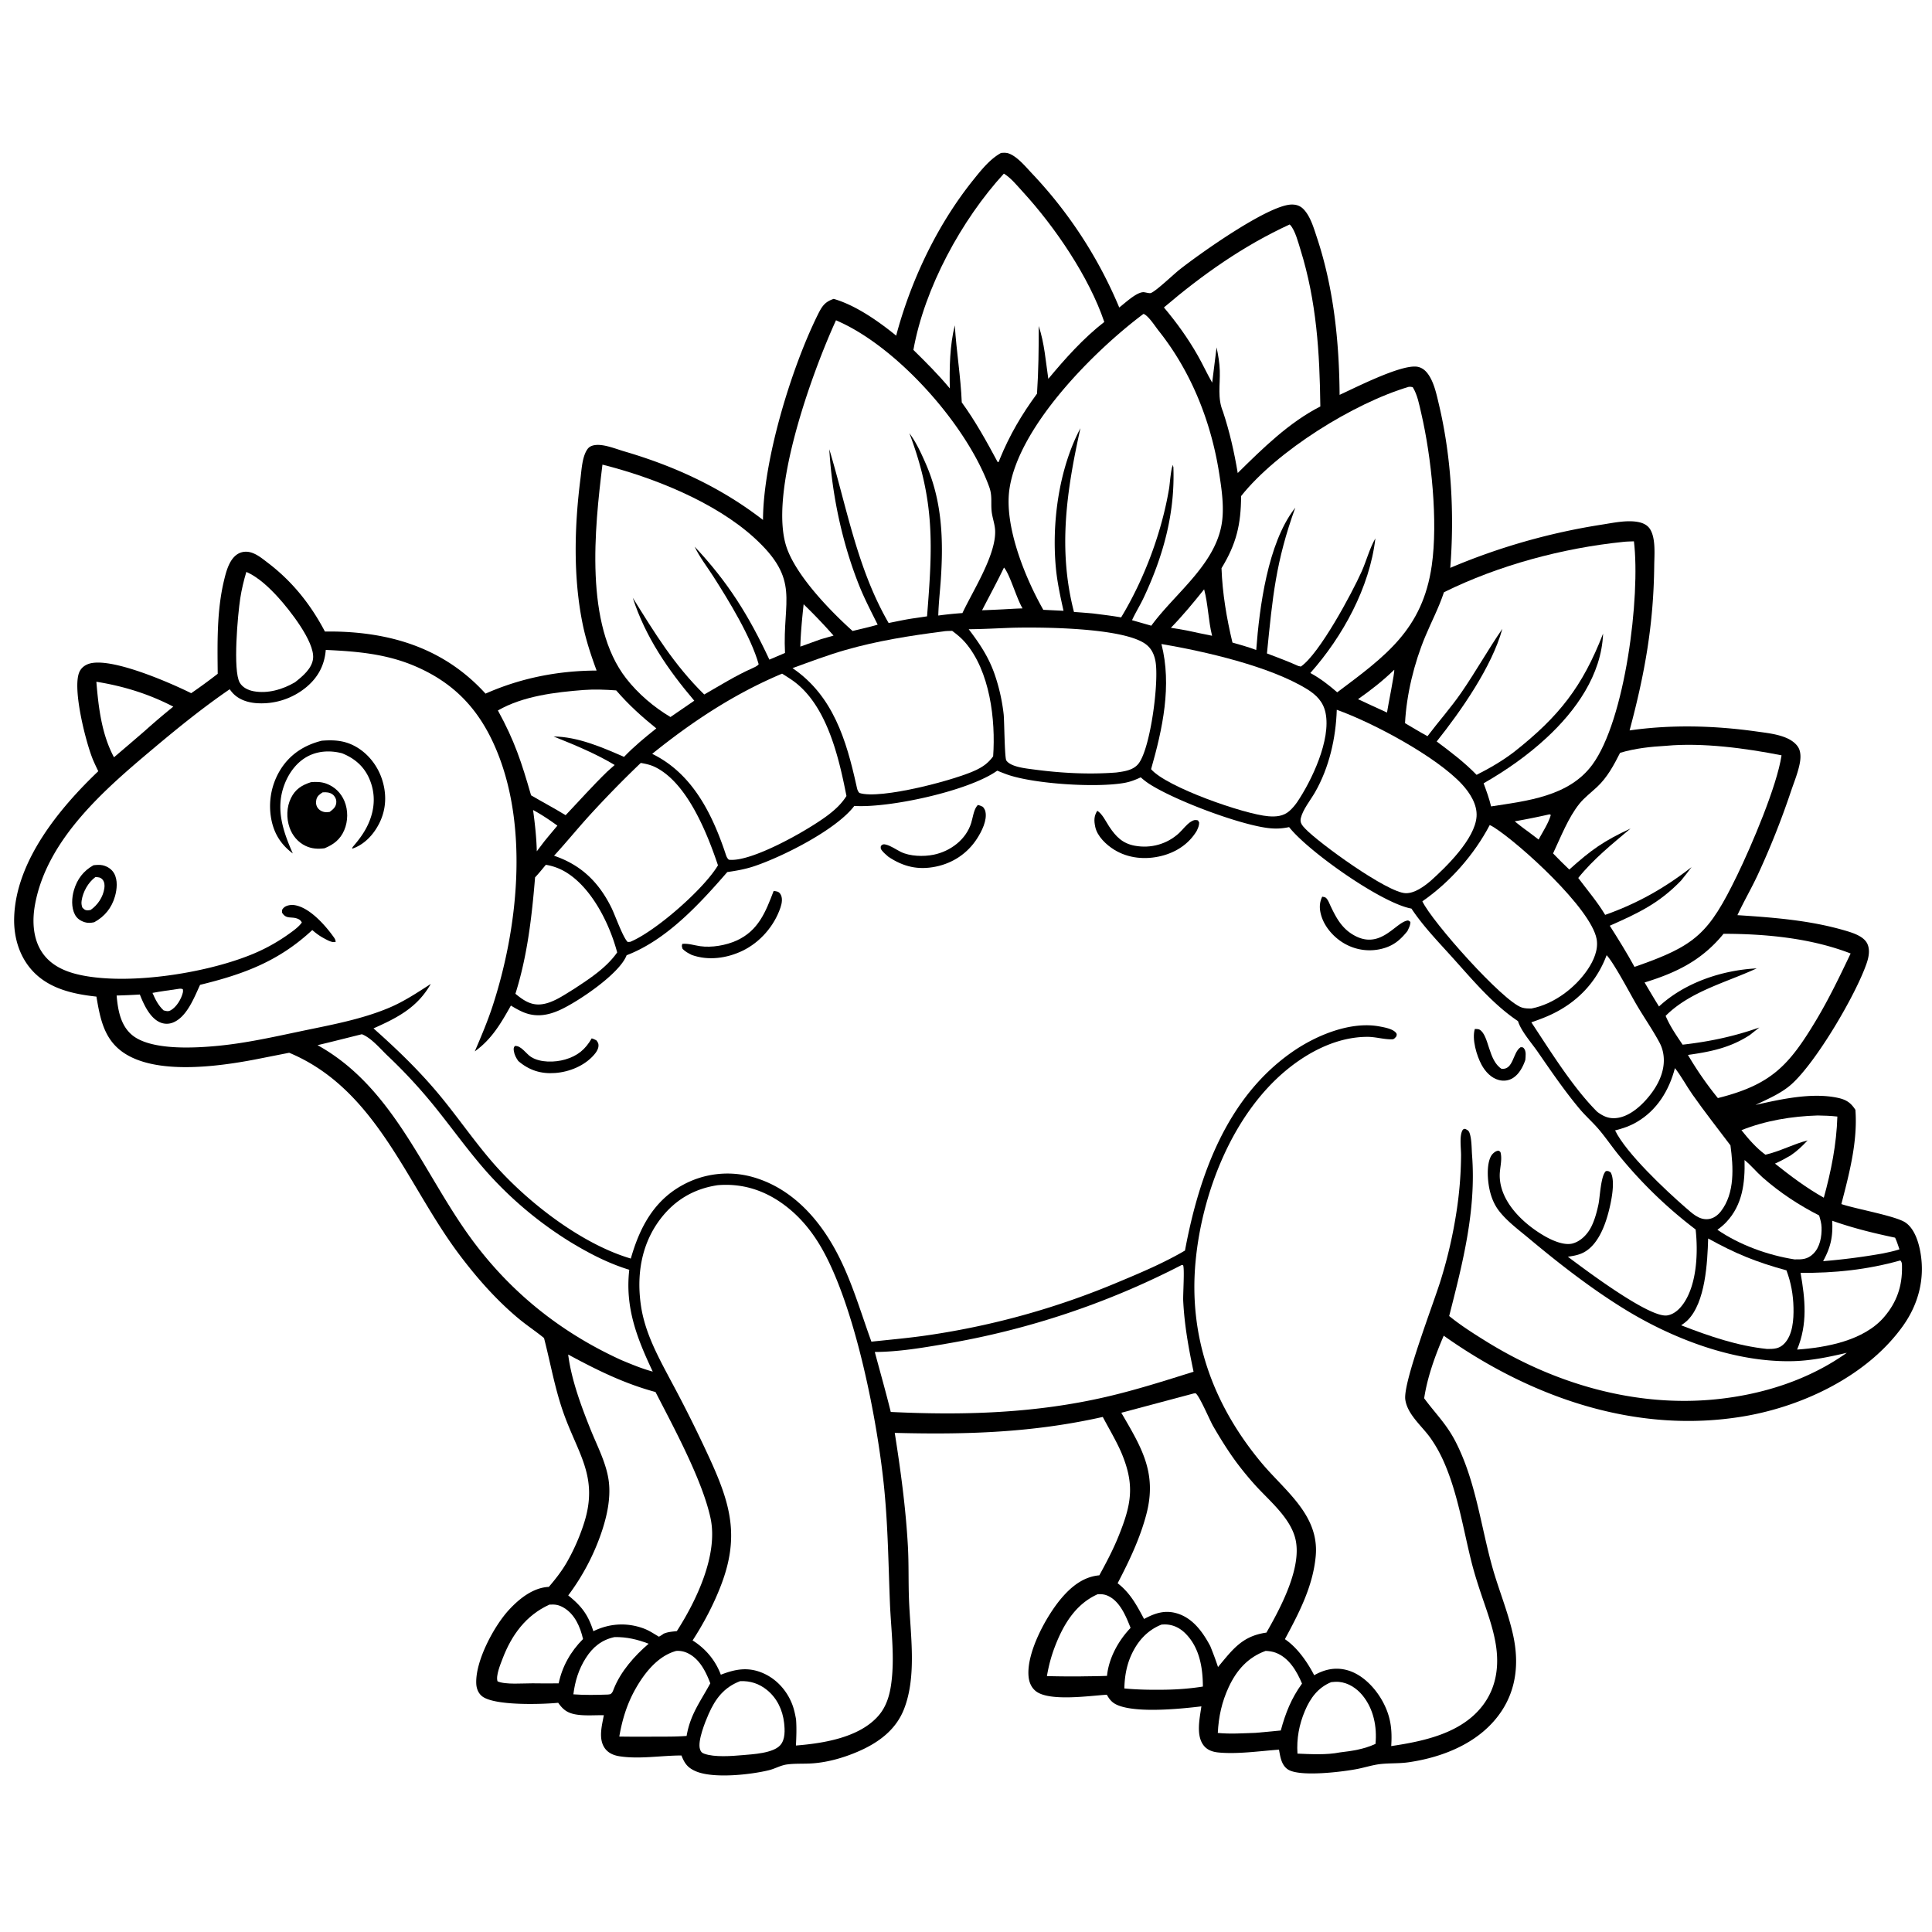 <svg version="1.1" xmlns="http://www.w3.org/2000/svg" style="display: block;" viewBox="0 0 2048 2048" width="1024" height="1024">
<path transform="translate(0,0)" fill="rgb(255,255,255)" d="M 0 0 L 2048 0 L 2048 2048 L 0 2048 L 0 0 z"/>
<path transform="translate(0,0)" fill="rgb(0,0,0)" d="M 1061.17 162.121 C 1063.91 161.898 1066.61 161.741 1069.25 162.663 C 1078.4 165.853 1087.56 177.116 1094.09 184.03 A 469.829 469.829 0 0 1 1186.44 325.952 C 1192.46 321.429 1204.32 309.98 1211.87 309.729 C 1213.98 309.659 1218.38 311.319 1220.15 310.552 C 1226.25 307.922 1243.81 290.991 1250.32 285.842 C 1271.27 269.275 1344.41 217.163 1369.2 216.827 C 1374.19 216.759 1378.36 218.177 1381.84 221.797 C 1389.14 229.383 1392.64 241.746 1395.9 251.535 C 1413.77 305.229 1419.63 362.207 1420.03 418.572 C 1438.11 410.27 1482.79 387.521 1500.77 388.589 C 1505.61 388.876 1509.57 391.326 1512.62 395.014 C 1519.97 403.92 1522.81 418.174 1525.41 429.158 C 1538.58 484.809 1541.8 545.048 1537.34 601.954 A 677.522 677.522 0 0 1 1698.14 556.106 C 1710.13 554.219 1724.39 551.101 1736.38 553.336 C 1741.52 554.295 1746.37 556.465 1749.21 561.042 C 1755.35 570.934 1753.66 588.405 1753.54 599.876 C 1752.88 662.142 1743.49 714.405 1727.43 774.279 C 1771.82 767.899 1817.52 769.156 1861.85 775.389 C 1872.65 776.909 1884.82 778.13 1894.78 782.741 C 1899.92 785.119 1905.7 789.419 1907.53 795.029 C 1908.95 799.39 1908.73 804.141 1907.93 808.593 C 1906.12 818.611 1901.91 828.791 1898.62 838.454 A 861.186 861.186 0 0 1 1863.14 927.682 C 1856.43 942.039 1848.41 955.733 1841.74 970.099 C 1880.79 972.63 1920.11 975.652 1957.8 987.009 C 1965.23 989.246 1975.76 992.831 1979.38 1000.29 C 1982.52 1006.76 1980.94 1014.68 1978.71 1021.16 C 1967.25 1054.5 1925.36 1125.74 1899.13 1149.28 C 1888.24 1159.04 1873.95 1164.97 1860.92 1171.28 C 1887.91 1165.15 1920.65 1157.89 1948.05 1163.73 C 1957 1165.64 1961.88 1168.85 1966.81 1176.47 C 1969.33 1210.04 1960.28 1244.18 1951.92 1276.37 C 1968.03 1281.76 2010.01 1288.99 2020.1 1296.1 C 2029.55 1302.77 2033.8 1316.64 2035.72 1327.55 C 2040.65 1355.54 2033.65 1382.42 2017.29 1405.41 C 1979.73 1458.19 1911.68 1490.58 1849.11 1501.26 C 1734.85 1520.76 1622.92 1481.42 1530.42 1415.89 C 1521.33 1436.95 1513.12 1459.53 1509.67 1482.24 C 1522.22 1499.24 1533.66 1509.69 1543.64 1529.56 C 1564.29 1570.65 1569.54 1616.29 1581.63 1660.08 C 1588.42 1684.69 1598.62 1708.62 1604.03 1733.57 C 1610.07 1761.35 1607.86 1789.13 1592.06 1813.31 C 1570.39 1846.48 1531.11 1862.57 1493.15 1868.08 C 1483.39 1869.49 1473.56 1868.9 1463.79 1869.91 C 1455.82 1870.75 1447.79 1873.32 1439.92 1874.95 C 1425.59 1877.92 1377.14 1884.24 1364.81 1875.4 C 1358.24 1870.69 1357.11 1862.07 1355.79 1854.69 C 1335.48 1856.18 1311.28 1859.71 1291.25 1857.66 C 1285.32 1857.05 1279.68 1855.1 1275.91 1850.24 C 1267.56 1839.48 1271.76 1821.32 1273.52 1808.81 C 1250.48 1811.6 1209.83 1815.43 1188.41 1808.84 C 1180.79 1806.49 1177.08 1803.42 1173.29 1796.47 C 1155.24 1797.56 1111.95 1804 1097.87 1792.57 C 1093.07 1788.68 1090.85 1783.04 1090.31 1777.01 C 1088.01 1751.71 1109.07 1713.2 1124.93 1694.44 C 1135.52 1681.91 1148.43 1671.39 1165.34 1669.9 C 1172.69 1656.45 1179.8 1643.04 1185.56 1628.8 C 1199.5 1594.39 1203.15 1574.17 1188.64 1539.74 C 1183.05 1526.89 1175.54 1514.44 1169 1502.02 C 1094.73 1518.73 1024.17 1520.89 948.471 1518.91 C 954.754 1558.9 960.141 1598.34 962.393 1638.82 C 963.444 1657.71 962.853 1676.6 963.566 1695.48 C 964.968 1732.6 972.107 1776.66 958.21 1811.91 C 949.38 1834.3 930.485 1847.78 908.975 1856.97 C 893.577 1863.55 876.253 1868.45 859.476 1869.35 C 851.095 1869.8 842.165 1869.26 833.888 1870.45 C 827.528 1871.35 821.5 1874.91 815.256 1876.45 C 795.698 1881.28 756.411 1885.57 737.786 1877.71 C 729.053 1874.02 725.708 1869.45 722.376 1860.88 C 701.025 1860.86 677.4 1865.07 656.34 1861.66 C 650.241 1860.67 644.482 1858.15 640.918 1852.89 C 634.158 1842.93 638.071 1829.13 640.093 1818.21 C 630.273 1818.02 619.694 1819.07 610.023 1817.32 C 601.287 1815.74 596.721 1812.15 591.711 1805.02 C 574.802 1806.71 523.685 1808.39 510.909 1797.99 C 506.894 1794.72 505.081 1789.78 504.856 1784.73 C 503.789 1760.76 523.567 1723.85 539.469 1706.57 C 550.405 1694.7 565.112 1682.9 581.806 1682.16 C 588.635 1674.16 595.026 1666.04 600.379 1656.96 A 217.082 217.082 0 0 0 619.133 1614.51 C 634.863 1565.11 612.334 1541.02 596.782 1496.18 C 587.913 1470.61 583.431 1444.45 576.68 1418.36 C 567.857 1411.15 558.29 1404.89 549.523 1397.57 C 525.852 1377.81 505.122 1354.2 486.652 1329.59 C 430.665 1254.99 399.145 1154.7 306.55 1115.97 L 270.088 1123.16 C 230.226 1130.76 164.578 1139.64 130.11 1115.29 C 109.991 1101.08 106.079 1079.06 102.197 1056.44 C 77.886 1053.82 52.657 1048.29 35.169 1029.88 C 20.659 1014.61 14.476 993.814 15.009 973.047 C 16.549 913.056 62.786 856.973 104.178 817.516 A 321.165 321.165 0 0 1 99.022 806.471 C 91.5 789.168 76.362 730.291 84.087 712.457 C 85.953 708.149 89.626 705.208 94.02 703.719 C 116.934 695.955 180.074 723.607 202.665 734.809 A 585.045 585.045 0 0 0 230.784 714.25 C 230.48 681.429 229.734 647.741 237.397 615.598 C 239.732 605.802 243.141 592.25 252.553 586.936 C 256.576 584.665 261.436 584.313 265.849 585.57 C 272.638 587.503 278.492 592.463 284.01 596.664 C 309.896 616.37 329.333 640.717 344.436 669.482 A 317.669 317.669 0 0 1 363.517 669.718 C 422.709 672.388 474.336 690.925 514.686 735.278 C 552.124 718.674 591.593 710.969 632.433 710.817 C 626.509 694.757 621.196 678.753 617.729 661.945 C 607.413 611.932 608.893 557.513 615.348 507.109 C 616.559 497.648 617.134 483.889 622.793 476.041 C 624.617 473.512 627.295 472.359 630.305 471.874 C 639.689 470.36 652.594 475.798 661.656 478.451 C 715.329 494.164 764.49 516.874 808.812 551.159 C 809.018 487.746 839.006 389.583 867.185 333.023 C 871.475 324.413 874.519 319.953 883.758 316.816 C 907.288 323.68 931.12 340.481 949.997 355.794 A 348.569 348.569 0 0 1 952.828 345.493 C 969.049 289.988 995.795 235.337 1032.14 190.201 C 1040.35 180.003 1049.53 168.501 1061.17 162.121 z"/>
<path transform="translate(0,0)" fill="rgb(255,255,255)" d="M 1642.62 863.196 L 1643.91 863.865 C 1641.53 872.582 1635.24 881.894 1631.03 889.978 L 1619.36 881.131 C 1614.63 877.811 1610.16 874.266 1605.68 870.636 A 724.281 724.281 0 0 0 1642.62 863.196 z"/>
<path transform="translate(0,0)" fill="rgb(255,255,255)" d="M 188.624 1048.34 C 190.667 1048 191.822 1047.84 193.794 1048.54 C 194.097 1049.84 194.13 1050.81 193.826 1052.12 C 192.265 1058.85 187.093 1067.64 180.842 1071 C 178.013 1072.52 176.28 1071.75 173.403 1071.03 C 167.641 1065.6 164.76 1059.63 161.635 1052.53 C 170.546 1050.8 179.644 1049.69 188.624 1048.34 z"/>
<path transform="translate(0,0)" fill="rgb(255,255,255)" d="M 565.076 858.632 C 574.057 863.485 582.62 869.216 590.86 875.222 A 1699.37 1699.37 0 0 0 577.316 891.476 L 569.023 902.416 C 568.677 887.772 567.045 873.135 565.076 858.632 z"/>
<path transform="translate(0,0)" fill="rgb(255,255,255)" d="M 1477.93 710.007 C 1478.75 711.816 1471.12 749.263 1470.28 755.333 L 1452.62 747.23 L 1439.56 741.159 C 1453.14 731.636 1466.02 721.565 1477.93 710.007 z"/>
<path transform="translate(0,0)" fill="rgb(255,255,255)" d="M 851.878 640.567 A 565.477 565.477 0 0 1 883.594 673.764 L 870.24 677.581 L 848.383 685.443 C 848.804 670.43 850.285 655.492 851.878 640.567 z"/>
<path transform="translate(0,0)" fill="rgb(255,255,255)" d="M 1064.26 601.635 C 1070.38 608.383 1077.61 634.458 1083.97 644.937 C 1077.06 645.085 1070.14 645.577 1063.25 645.934 A 1381.95 1381.95 0 0 1 1041.04 646.906 C 1048.79 631.787 1056.92 616.978 1064.26 601.635 z"/>
<path transform="translate(0,0)" fill="rgb(255,255,255)" d="M 1276.43 624.705 C 1280.66 640.654 1280.85 657.75 1284.85 673.931 C 1275.81 672.234 1266.81 670.18 1257.81 668.295 C 1252.31 667.194 1246.72 666.402 1241.18 665.496 C 1253.77 652.605 1265.16 638.743 1276.43 624.705 z"/>
<path transform="translate(0,0)" fill="rgb(255,255,255)" d="M 1942.21 1294.04 C 1964.22 1301.83 1986.04 1307.18 2008.87 1311.98 C 2010.75 1315.95 2012.06 1320.19 2013.49 1324.33 C 2007.75 1326.29 2001.78 1327.42 1995.86 1328.71 A 674.144 674.144 0 0 1 1932.56 1336.89 C 1940.62 1322.15 1943.08 1310.97 1942.21 1294.04 z"/>
<path transform="translate(0,0)" fill="rgb(255,255,255)" d="M 651.405 1735.38 C 664.321 1735.16 675.572 1737.83 687.581 1742.41 C 672.713 1755.11 657.98 1771.77 650.696 1790.15 C 650.14 1791.55 649.703 1792.96 648.826 1794.21 C 647.384 1796.25 646.601 1795.97 644.25 1796.3 C 632.115 1796.7 619.913 1796.98 607.8 1796.06 C 609.531 1782.18 613.393 1769.51 620.946 1757.63 C 628.368 1745.97 637.71 1738.32 651.405 1735.38 z"/>
<path transform="translate(0,0)" fill="rgb(255,255,255)" d="M 102.155 722.679 C 131.163 727.376 157.571 735.548 183.702 749.06 A 768.676 768.676 0 0 0 153.617 774.673 A 4138.01 4138.01 0 0 1 120.828 802.754 C 107.74 778.336 104.387 749.899 102.155 722.679 z"/>
<path transform="translate(0,0)" fill="rgb(255,255,255)" d="M 1231.29 1722.12 A 70.277 70.277 0 0 1 1233.77 1721.99 C 1242.76 1721.73 1250.46 1725.34 1256.75 1731.68 C 1271.56 1746.6 1275.02 1767.72 1275.1 1787.82 C 1261.79 1789.95 1248.71 1790.94 1235.26 1791.16 C 1220.79 1791.37 1206.27 1791.22 1191.86 1789.82 C 1192.11 1777.95 1194.02 1766.23 1198.81 1755.31 C 1205.41 1740.27 1215.82 1728.26 1231.29 1722.12 z"/>
<path transform="translate(0,0)" fill="rgb(255,255,255)" d="M 1926.75 1182.45 C 1933.79 1182.56 1940.69 1182.78 1947.68 1183.6 C 1946.83 1212.77 1941.07 1241.58 1933.31 1269.63 C 1914.99 1259.37 1897.97 1246.54 1881.56 1233.49 C 1887.26 1230.9 1892.63 1228.04 1898.04 1224.89 C 1904.87 1220.3 1910.52 1214.9 1916.11 1208.9 C 1901.02 1212.72 1887.14 1220.4 1871.41 1224.05 C 1861.72 1216.94 1853.46 1207.38 1846 1198.04 C 1871.46 1187.86 1899.49 1183.27 1926.75 1182.45 z"/>
<path transform="translate(0,0)" fill="rgb(255,255,255)" d="M 1411.15 1783.14 C 1413.92 1782.83 1416.64 1782.62 1419.42 1782.88 C 1429.24 1783.8 1438.1 1789.59 1444.25 1797.08 C 1456.09 1811.49 1459.81 1830.42 1458.08 1848.6 C 1445.93 1854.2 1433.55 1856.09 1420.37 1857.62 C 1406.24 1860.44 1389.63 1859.52 1375.37 1858.91 C 1374.35 1843.08 1377.09 1828.12 1383.3 1813.49 C 1389.04 1799.95 1397.16 1788.86 1411.15 1783.14 z"/>
<path transform="translate(0,0)" fill="rgb(255,255,255)" d="M 1163.47 1689.99 C 1167.16 1689.68 1170.78 1690.04 1174.19 1691.55 C 1187.16 1697.28 1193.58 1713.28 1198.46 1725.62 C 1185.5 1739.2 1175.34 1757.6 1173.47 1776.49 C 1164.2 1776.87 1154.89 1776.88 1145.61 1777.04 A 1040.21 1040.21 0 0 1 1109.78 1776.73 C 1111.61 1765.97 1114.28 1755.81 1118.19 1745.61 C 1127.13 1722.28 1139.91 1700.61 1163.47 1689.99 z"/>
<path transform="translate(0,0)" fill="rgb(255,255,255)" d="M 582.449 1700.95 C 588.438 1700.58 592.373 1701.15 597.593 1704.24 C 609.427 1711.25 615.089 1724.64 618.044 1737.43 C 604.948 1750.63 596.035 1766.23 592.208 1784.43 C 582.965 1784.64 573.698 1784.45 564.453 1784.39 C 555.023 1784.31 535.657 1786.05 527.435 1782.29 C 525.301 1776.61 530.571 1763.97 532.706 1758.36 C 542.267 1733.22 557.52 1712.23 582.449 1700.95 z"/>
<path transform="translate(0,0)" fill="rgb(255,255,255)" d="M 1341.62 1750.02 C 1345.28 1750.17 1349.07 1750.69 1352.5 1752.02 C 1366.5 1757.44 1374.66 1771.52 1380.19 1784.67 C 1368.92 1800.17 1362.65 1815.98 1357.69 1834.39 L 1330.88 1836.9 C 1317.63 1837.31 1304.12 1838.31 1290.92 1836.98 C 1291.77 1819.69 1295.18 1804.1 1302.51 1788.32 C 1310.76 1770.58 1322.87 1756.77 1341.62 1750.02 z"/>
<path transform="translate(0,0)" fill="rgb(255,255,255)" d="M 784.582 1782.08 C 795.351 1781.65 804.776 1784.72 813.167 1791.57 C 823.786 1800.24 829.645 1812.8 831.173 1826.27 C 832.027 1833.79 832.546 1843.78 827.203 1849.87 C 819.595 1858.55 798.054 1859.57 787.245 1860.51 C 775.706 1861.51 757.439 1862.97 746.543 1859.02 C 743.9 1858.06 742.959 1857.02 742.054 1854.31 C 739.18 1845.72 747.524 1825.21 751.148 1816.98 C 758.362 1800.61 767.482 1788.62 784.582 1782.08 z"/>
<path transform="translate(0,0)" fill="rgb(255,255,255)" d="M 716.8 1750.05 C 720.946 1749.77 724.86 1750.49 728.63 1752.25 C 741.511 1758.24 748.136 1771.79 752.953 1784.37 C 742.374 1803.95 731.755 1817.21 727.835 1840.17 C 716.566 1841.03 705.272 1840.89 693.979 1840.91 A 1586.26 1586.26 0 0 1 656.48 1840.82 C 659.607 1822.76 664.652 1806.17 673.726 1790.16 C 683.295 1773.28 697.311 1755.4 716.8 1750.05 z"/>
<path transform="translate(0,0)" fill="rgb(255,255,255)" d="M 1849.3 1229.7 C 1856.06 1235.09 1861.94 1242.41 1868.52 1248.2 C 1886.81 1264.29 1906.68 1277.34 1928.34 1288.43 C 1929.6 1292.58 1930.79 1296.66 1930.93 1301.03 C 1931.25 1310.73 1929.31 1322.11 1922.05 1329.15 C 1915.96 1335.05 1910.15 1335.16 1902.21 1335 C 1874.18 1330.63 1843.94 1319.71 1820.52 1303.59 C 1823.95 1301.16 1827.09 1298.52 1829.98 1295.46 C 1847.23 1277.16 1849.86 1253.73 1849.3 1229.7 z"/>
<path transform="translate(0,0)" fill="rgb(255,255,255)" d="M 2014.22 1336.18 L 2014.8 1336.49 C 2016.36 1338.44 2016.15 1340.32 2016.2 1342.7 C 2016.58 1363.2 2010.67 1380.52 1997.15 1396.21 C 1975.74 1421.07 1936.04 1428.47 1905.03 1430.61 C 1916.26 1403.48 1913.62 1377.45 1908.67 1349.26 C 1944.7 1349.62 1979.46 1345.91 2014.22 1336.18 z"/>
<path transform="translate(0,0)" fill="rgb(255,255,255)" d="M 261.123 606.275 C 273.867 611.71 285.972 623.416 295.17 633.577 C 306.5 646.093 333.57 679.916 331.892 697.85 C 330.88 708.674 320.595 717.008 312.65 723.271 C 299.643 730.857 283.903 735.549 268.755 732.72 C 263.068 731.658 257.17 728.846 254.15 723.664 C 246.627 710.753 252.085 651.027 254.68 634.25 C 256.156 624.711 258.362 615.518 261.123 606.275 z"/>
<path transform="translate(0,0)" fill="rgb(255,255,255)" d="M 1810.72 1312.85 C 1840.06 1329.08 1861.45 1337.75 1893.72 1346.64 C 1898.53 1359.41 1900.88 1372.52 1901.18 1386.17 C 1901.46 1398.62 1900.45 1415.34 1891.14 1424.58 C 1885.8 1429.89 1880.37 1429.95 1873.29 1429.97 C 1841.52 1426.7 1811.69 1416.31 1782.1 1404.88 C 1784.43 1403.23 1786.83 1401.57 1788.87 1399.56 C 1807.95 1380.67 1809.93 1338.11 1810.72 1312.85 z"/>
<path transform="translate(0,0)" fill="rgb(255,255,255)" d="M 578.634 916.724 A 59.243 59.243 0 0 1 599.011 924.026 C 627.097 940.505 646.25 979.337 654.226 1009.62 C 642.716 1026.09 624.641 1037.68 608.072 1048.58 C 597.629 1054.92 585.493 1063.64 573.05 1064.7 C 562.16 1065.62 554.344 1059.95 546.358 1053.45 C 559.042 1013.31 563.773 971.798 567.207 930.02 C 571.224 925.826 574.883 921.165 578.634 916.724 z"/>
<path transform="translate(0,0)" fill="rgb(255,255,255)" d="M 1775.49 1132.25 C 1782.26 1140.79 1787.72 1151.21 1794.05 1160.21 C 1806.92 1178.52 1820.87 1196.28 1834.36 1214.16 C 1837.4 1236.93 1839.27 1264.63 1824.19 1284.06 C 1820.88 1288.32 1816.33 1291.69 1810.85 1292.31 C 1800.94 1293.42 1793.53 1285.88 1786.64 1280 C 1765.53 1261.62 1723.8 1222.48 1712.05 1198.27 C 1720.31 1196.21 1727.72 1193.71 1735.09 1189.38 C 1756.62 1176.77 1769.33 1155.85 1775.49 1132.25 z"/>
<path transform="translate(0,0)" fill="rgb(255,255,255)" d="M 618.634 731.42 C 630.13 730.561 641.722 731.021 653.204 731.859 C 666.451 747.207 679.979 759.414 695.711 772.131 C 683.803 781.663 672.04 791.268 661.486 802.319 C 638.145 792.104 612.695 781.034 586.807 780.683 C 608.496 789.397 631.564 798.847 651.561 810.912 L 643.667 817.949 C 628.449 832.694 614.179 848.773 599.574 864.137 C 587.612 856.778 575.067 850.209 562.951 843.069 C 552.864 808.091 545.509 785.339 527.789 753.113 C 554.408 737.815 588.508 733.767 618.634 731.42 z"/>
<path transform="translate(0,0)" fill="rgb(255,255,255)" d="M 1703.09 1012.54 C 1711.02 1020.95 1728.35 1054.1 1735.05 1065.44 C 1742.89 1078.74 1752.01 1091.82 1759.25 1105.39 A 37.783 37.783 0 0 1 1763.03 1116.34 C 1765.77 1131.13 1760.16 1145.52 1751.66 1157.39 C 1743.2 1169.22 1729.36 1183.02 1714.34 1185.06 C 1705.81 1186.21 1699.83 1183.56 1693.13 1178.58 C 1667.34 1152.83 1643.62 1114.41 1623.29 1083.71 C 1630.07 1081.35 1636.79 1078.91 1643.31 1075.91 C 1671.51 1062.94 1692.2 1041.54 1703.09 1012.54 z"/>
<path transform="translate(0,0)" fill="rgb(255,255,255)" d="M 679.249 808.752 C 684.61 809.653 689.758 810.798 694.664 813.229 C 728.501 830.001 749.547 882.98 761.082 917.262 C 746.168 942.366 695.09 987.133 668.227 998.333 C 667.474 998.526 666.102 998.458 665.307 998.487 C 660.031 993.143 652.085 970.126 647.991 961.9 C 634.561 934.922 615.881 916.792 587.313 907.122 C 599.869 893.462 611.588 879.075 624.029 865.323 A 1151.1 1151.1 0 0 1 679.249 808.752 z"/>
<path transform="translate(0,0)" fill="rgb(255,255,255)" d="M 1579.18 874.563 C 1580.81 875.325 1582.29 876.143 1583.82 877.116 C 1611.1 894.509 1686.49 962.887 1692.49 995.424 C 1694.56 1006.67 1689.26 1018.39 1683.1 1027.55 C 1669.79 1047.35 1647.05 1064.42 1623.49 1069.04 C 1620.1 1069.11 1616.48 1069.06 1613.23 1068.02 C 1593.07 1061.53 1517.93 977.093 1507.76 955.426 C 1536.95 935.243 1562.68 906.035 1579.18 874.563 z"/>
<path transform="translate(0,0)" fill="rgb(255,255,255)" d="M 1827.05 989.848 C 1871.95 989.928 1919.52 994.399 1961.75 1010.74 C 1950.33 1034.72 1938.74 1058.84 1925.07 1081.64 C 1896.26 1129.7 1877.46 1149.84 1821.02 1164.01 A 367.225 367.225 0 0 1 1789.28 1118.27 C 1813.52 1114.88 1834.15 1110.66 1854.9 1097.16 L 1864.95 1089.19 C 1838.06 1098.7 1811.94 1104.18 1783.65 1107.4 C 1777.04 1097.6 1770.24 1087.8 1765.64 1076.86 C 1791.5 1050.96 1829.75 1041.53 1862.18 1026.53 C 1825.43 1028.38 1785.91 1041.6 1758.62 1066.89 C 1753.34 1058.53 1748.39 1049.95 1743.33 1041.46 C 1777.38 1030.99 1804.15 1017.88 1827.05 989.848 z"/>
<path transform="translate(0,0)" fill="rgb(255,255,255)" d="M 1417.03 752.401 C 1455.46 766.092 1522.74 802.071 1549.84 831.47 C 1558.18 840.515 1566.12 852.849 1565.21 865.607 C 1563.54 889.318 1533.14 918.943 1516.34 933.938 C 1509.36 939.792 1499.64 946.973 1490.18 946.824 C 1470.82 946.52 1397.63 893.328 1383.52 878.362 C 1380.38 875.031 1377.79 872.138 1378.89 867.331 C 1380.97 858.276 1389.18 848.185 1393.89 840.014 C 1408.98 813.833 1416.11 782.323 1417.03 752.401 z"/>
<path transform="translate(0,0)" fill="rgb(255,255,255)" d="M 829.053 714.1 A 290.334 290.334 0 0 1 838.86 720.407 C 876.115 745.603 889.052 801.971 897.277 843.776 C 892.293 851.688 886.081 857.574 878.739 863.266 C 858.483 878.972 796.501 914.394 772.603 911.325 C 770.101 909.22 769.632 906.295 768.509 903.26 A 144.829 144.829 0 0 0 767.508 900.245 C 753.114 858.923 732.1 819.013 691.344 799.107 C 734.066 764.675 778.395 735.417 829.053 714.1 z"/>
<path transform="translate(0,0)" fill="rgb(255,255,255)" d="M 1072.69 665.458 C 1104.36 664.652 1187.36 665.297 1212.99 681.791 C 1220.02 686.312 1223.31 692.808 1224.83 700.884 C 1228.74 721.669 1219.94 791.397 1207.32 808.888 C 1201.81 816.527 1191.88 817.713 1183.25 818.885 C 1154.12 821.145 1124.03 819.49 1095.09 815.58 C 1087.53 814.558 1071.32 813.003 1066.74 806.12 C 1064.86 803.28 1064.66 763.601 1063.92 757.167 A 197.667 197.667 0 0 0 1054.28 714.541 C 1047.91 696.336 1038.43 682.197 1026.86 667.009 C 1042.12 666.893 1057.44 666.014 1072.69 665.458 z"/>
<path transform="translate(0,0)" fill="rgb(255,255,255)" d="M 1231.17 682.679 C 1277.24 690.517 1346.14 706.22 1385.6 730.571 C 1395.41 736.625 1402.67 743.92 1405.11 755.553 C 1411.12 784.152 1390.44 827.529 1374.91 850.479 C 1372.51 853.842 1369.89 856.998 1366.77 859.726 C 1360.39 865.3 1352.65 865.927 1344.53 865.27 C 1319.13 863.214 1236.49 834.42 1220.2 815.361 C 1232.39 772.679 1242.43 726.523 1231.17 682.679 z"/>
<path transform="translate(0,0)" fill="rgb(255,255,255)" d="M 1367.07 237.956 C 1367.33 238.192 1367.61 238.404 1367.84 238.664 C 1372.96 244.338 1376.23 257.193 1378.51 264.487 C 1395.61 319.377 1398.94 373.798 1399.61 430.892 C 1366.46 447.714 1338.25 475.581 1312.04 501.396 C 1308.31 479.04 1303.48 457.765 1296.37 436.24 C 1290.4 422.018 1293.49 408.015 1293.03 392.988 C 1292.77 384.516 1291.37 376.544 1289.62 368.266 L 1284.96 405.623 C 1279.54 396.187 1275.03 386.265 1269.65 376.805 C 1259.31 358.611 1247.27 341.894 1233.8 325.908 C 1274.69 291.116 1318.1 260.457 1367.07 237.956 z"/>
<path transform="translate(0,0)" fill="rgb(255,255,255)" d="M 999.575 669.365 C 1002.61 668.733 1006.25 668.907 1009.37 668.745 C 1014.32 672.463 1018.86 676.088 1022.94 680.784 C 1049.42 711.239 1055.53 763.114 1052.78 801.752 C 1047.9 808.359 1042.95 812.154 1035.67 815.795 C 1014.25 826.51 932.792 847.95 911.022 840.571 C 908.677 838.245 908.607 835.795 907.813 832.631 C 897.127 784.351 882.967 737.392 840.094 708.247 C 858.664 701.519 877.215 694.459 896.21 689.013 C 930.098 679.298 964.674 673.83 999.575 669.365 z"/>
<path transform="translate(0,0)" fill="rgb(255,255,255)" d="M 383.588 1096.33 C 393.489 1100.08 403.019 1111.63 410.665 1118.93 A 548.423 548.423 0 0 1 461.233 1173.64 C 479.886 1196.78 497.087 1221.05 516.879 1243.26 A 399.909 399.909 0 0 0 603.997 1316.2 C 623.963 1328.38 644.606 1339.15 667.046 1346.01 C 662.493 1386.26 675.185 1418.45 691.935 1453.94 C 680.647 1450.93 669.516 1446.27 658.742 1441.79 C 592.197 1411.5 537.382 1366.83 495.141 1306.96 C 446.305 1237.74 414.716 1151.17 336.604 1107.93 C 352.299 1104.22 367.933 1100.2 383.588 1096.33 z"/>
<path transform="translate(0,0)" fill="rgb(255,255,255)" d="M 602.299 1435.87 C 632.53 1452.2 661.492 1466.58 694.861 1475.59 C 714.316 1513.48 744.258 1568.52 753.124 1608.95 C 761.687 1648 738.035 1697.05 717.478 1729.04 C 712.442 1729.66 708.224 1729.79 703.464 1731.8 C 701.835 1733.06 700.273 1734.02 698.443 1734.97 A 529.577 529.577 0 0 0 693.459 1731.95 C 689.603 1729.59 685.977 1727.55 681.698 1726.02 C 663.935 1719.69 645.784 1720.94 628.978 1729.16 C 623.432 1711.7 616.573 1702.61 602.341 1691.19 A 240.446 240.446 0 0 0 638.352 1622.15 C 643.526 1606.24 647.235 1588.82 645.534 1572.02 C 643.56 1552.53 633.351 1533.51 626.092 1515.46 C 616.276 1491.05 605.919 1463.2 602.441 1437.03 C 602.39 1436.64 602.346 1436.25 602.299 1435.87 z"/>
<path transform="translate(0,0)" fill="rgb(255,255,255)" d="M 1252.71 1340.9 L 1254.1 1341.07 C 1255.87 1344.62 1253.91 1372.17 1254.26 1379.09 C 1255.53 1404.71 1259.94 1429.01 1265.23 1454.08 C 1234.74 1463.67 1203.97 1473.47 1172.82 1480.69 C 1097.18 1498.23 1021.47 1500.47 944.247 1496.73 C 939.004 1475.42 932.976 1454.35 927.318 1433.15 C 951.957 1433.06 977.549 1428.82 1001.78 1424.61 A 858.26 858.26 0 0 0 1252.71 1340.9 z"/>
<path transform="translate(0,0)" fill="rgb(255,255,255)" d="M 1064.15 184.038 C 1071.65 188.57 1078.23 196.82 1084.18 203.299 C 1118.12 240.262 1154.52 293.635 1170.58 341.279 C 1148.42 358.511 1129.16 380.075 1111.26 401.595 C 1108.39 382.421 1107.22 364.234 1101.1 345.6 C 1101.13 369.589 1100.88 393.365 1099.27 417.313 C 1083.03 439.36 1070.11 461.39 1059.75 486.78 L 1058.79 489.449 L 1057.61 489.888 C 1045.97 468.252 1034.01 446.436 1019.51 426.553 C 1018.42 399.379 1013.79 372.1 1012.12 344.85 C 1006.79 366.414 1006.37 389.628 1006.84 411.745 C 994.817 397.211 981.676 384.152 968.241 370.938 C 979.995 305.275 1019.25 233.027 1064.15 184.038 z"/>
<path transform="translate(0,0)" fill="rgb(255,255,255)" d="M 1265.44 1477.11 L 1267.41 1476.93 C 1271.57 1479.74 1282.29 1505.37 1286 1511.78 C 1293.47 1524.68 1301.54 1537.69 1310.37 1549.71 A 339.768 339.768 0 0 0 1331.42 1575.27 C 1346.21 1591.4 1367.6 1608.98 1373.09 1630.93 C 1380.67 1661.3 1357.24 1704.78 1342.46 1730.63 C 1316.75 1734.22 1306.62 1748.53 1291.14 1767.13 C 1288.7 1759.6 1285.9 1752.29 1282.95 1744.95 C 1274.98 1729.99 1264.3 1714.96 1247.09 1710.09 C 1234.36 1706.49 1223.86 1710.19 1212.75 1716.18 C 1205.01 1701.68 1198 1688.43 1184.73 1678.32 C 1196.99 1654.78 1208.51 1630.76 1215.25 1604.97 C 1226.69 1561.16 1210.01 1534.33 1188.63 1497.59 L 1265.44 1477.11 z"/>
<path transform="translate(0,0)" fill="rgb(255,255,255)" d="M 1766.17 790.582 C 1804.52 786.981 1850.71 793.188 1888.51 800.678 C 1883.66 833.376 1856.49 896.893 1841.44 927.861 C 1811.29 989.899 1797.56 1002.5 1732.65 1024.93 C 1724.44 1009.97 1715.58 995.692 1706.43 981.307 C 1736.61 967.906 1758.49 957.782 1781.97 933.465 C 1785.87 928.836 1789.47 923.967 1793.14 919.149 C 1764.69 941.369 1735.58 957.748 1701.53 969.797 C 1693.45 956.183 1682.49 943.368 1673 930.679 C 1689.07 910.631 1708.92 894.757 1728.44 878.273 C 1699.74 891.633 1687.04 900.687 1663.5 921.752 C 1657.61 916.206 1651.96 910.451 1646.31 904.651 C 1654.34 887.647 1662.49 866.481 1674.38 851.837 C 1679.67 845.33 1686.78 840.003 1692.9 834.274 C 1703.86 824.002 1710.64 811.259 1717.37 798.008 C 1733.47 793.228 1749.47 791.552 1766.17 790.582 z"/>
<path transform="translate(0,0)" fill="rgb(255,255,255)" d="M 638.62 492.532 C 692.703 506.108 757.956 532.208 799.51 570.055 C 848.913 615.051 829.307 635.972 832.139 692.167 L 815.578 699.233 C 793.731 652.528 771.909 617.34 736.346 579.444 C 741.48 590.462 749.506 600.674 756.058 610.921 C 772.546 636.707 796.054 675.061 804.227 704.125 C 802.515 706.344 799.752 707.248 797.27 708.482 C 779.826 716.193 763.089 726.751 746.504 736.182 C 714.543 704.776 694.109 671.23 670.768 633.664 C 684.146 675.161 707.99 709.832 735.955 742.768 L 710.716 760.083 C 693.036 749.531 676.501 735.474 663.82 719.225 C 619.38 662.278 630.326 560.207 638.62 492.532 z"/>
<path transform="translate(0,0)" fill="rgb(255,255,255)" d="M 1720.9 574.403 C 1724.54 573.97 1728.37 574.01 1732.03 573.829 C 1739.11 632.156 1722.75 763.498 1687.86 810.731 C 1663.11 844.249 1618.82 848.955 1580.61 854.831 C 1578.62 846.417 1575.68 838.436 1572.7 830.338 C 1596.77 816.52 1618.85 801.09 1639.25 782.262 C 1670.25 753.643 1697.64 715.528 1699.34 671.635 C 1677.52 727.829 1652.69 759.408 1605.52 796.662 C 1593.1 806.283 1579.25 814.31 1565.25 821.366 C 1552.27 808.014 1537.81 797.094 1522.95 785.995 C 1548.67 753.682 1581.55 706.703 1592.55 666.578 C 1577.36 688.675 1564.23 712.197 1548.97 734.282 C 1537.88 750.336 1524.93 764.831 1513.2 780.391 C 1505.14 776.062 1497.3 771.183 1489.39 766.573 C 1490.93 736.168 1499.07 702.917 1510.79 674.817 C 1517.38 659.009 1525.27 644.158 1530.65 627.797 C 1588.61 599.163 1656.68 580.918 1720.9 574.403 z"/>
<path transform="translate(0,0)" fill="rgb(255,255,255)" d="M 1493.41 410.034 C 1495.03 409.882 1496.04 409.997 1497.59 410.467 C 1502.56 418.517 1504.42 428.844 1506.55 437.984 C 1517.33 484.376 1524.48 552.525 1517.72 599.55 C 1507.97 667.362 1468.7 695.48 1417.5 733.881 C 1408.38 725.994 1399.64 719.178 1389.01 713.413 C 1423.38 674.688 1451.93 622.746 1457.96 570.719 C 1451.86 581.176 1448.44 594.584 1443.44 605.774 C 1432.99 629.136 1398.59 693.206 1378.95 706.575 L 1376.27 705.971 C 1365.4 701.027 1354.17 696.93 1343.02 692.67 C 1349.06 632.365 1352.31 595.691 1373.05 538.143 L 1371.96 539.583 C 1343.92 576.389 1335.07 643.291 1331.65 689.016 C 1323.44 685.882 1314.88 683.606 1306.45 681.138 C 1300.27 655.377 1295.79 628.841 1294.85 602.33 C 1310.61 576.486 1315.48 555.985 1315.62 525.859 C 1353.59 478.006 1435.08 427.302 1493.41 410.034 z"/>
<path transform="translate(0,0)" fill="rgb(255,255,255)" d="M 886.197 339.504 A 245 245 0 0 1 890.742 341.569 C 953.327 370.354 1025.05 451.213 1048.64 516.233 C 1051.96 525.373 1050.29 532.387 1051.13 541.533 C 1051.79 548.692 1054.7 555.688 1054.91 562.888 C 1055.63 588.76 1031.24 626.336 1020.22 649.877 A 385.731 385.731 0 0 0 994.623 652.506 C 994.909 639.723 996.464 626.916 997.319 614.155 C 1000.16 571.746 998.678 531.042 981.341 491.508 C 976.425 480.297 971.305 469.057 963.984 459.187 C 991.224 531.441 988.645 578.613 982.708 653.351 L 969.501 655.297 C 960.296 656.544 951.111 658.645 941.986 660.403 C 908.759 602.936 897.887 538.862 879.091 476.208 C 881.857 524.51 892.932 576.331 910.997 621.259 C 916.623 635.252 923.673 648.685 930.374 662.187 C 921.619 664.741 912.634 666.694 903.775 668.866 C 879.982 647.548 845.56 611.794 834.489 582.08 C 813.177 524.875 861.428 393.663 886.197 339.504 z"/>
<path transform="translate(0,0)" fill="rgb(255,255,255)" d="M 1212.14 332.747 C 1212.56 332.928 1213.01 333.046 1213.4 333.288 C 1218.63 336.551 1224.53 345.964 1228.55 351.035 C 1262.96 394.391 1283.94 447.528 1292.42 501.986 C 1294.83 517.425 1297.21 533.605 1295.84 549.229 C 1291.73 596.279 1246.46 627.631 1220.42 663.268 L 1199.99 657.425 C 1203.78 649.202 1208.61 641.553 1212.45 633.371 C 1233.19 589.205 1245.76 543.756 1243.81 494.583 L 1243.39 494.599 L 1243.59 492.982 C 1241.47 493.929 1240 513.469 1239.4 517.129 C 1231.68 563.929 1213.01 613.879 1188.43 654.472 C 1178.67 652.735 1168.77 651.62 1158.93 650.323 A 941.311 941.311 0 0 0 1138.45 648.701 C 1121.23 582.067 1130.75 519.776 1145.29 453.91 C 1122.56 496.901 1114.74 553.813 1119.27 601.973 C 1120.72 617.397 1124.02 632.365 1127.37 647.455 L 1105.95 646.431 C 1086.45 612.112 1064.28 557.402 1070.08 518.235 C 1079.92 451.901 1159.7 371.952 1212.14 332.747 z"/>
<path transform="translate(0,0)" fill="rgb(255,255,255)" d="M 760.83 1256.34 C 789.411 1253.99 814.583 1263.22 836.633 1281.41 C 851.762 1293.89 863.584 1309.47 872.948 1326.63 C 907.334 1389.65 930.309 1506.35 937.361 1578.56 C 941.294 1618.83 941.763 1658.68 943.353 1698.99 C 944.492 1727.86 948.69 1756.57 944.648 1785.45 C 942.975 1797.39 939.484 1809.05 931.49 1818.39 C 911.324 1841.96 872.754 1848.01 843.73 1850.33 C 844.178 1841 844.539 1831.92 843.853 1822.59 C 842.837 1817.03 841.733 1811.64 839.665 1806.36 C 833.945 1791.77 822.85 1779.5 808.294 1773.37 C 792.649 1766.79 779.244 1769.39 764.102 1775.27 C 758.396 1759.95 747.917 1747.58 734.182 1738.93 C 746.024 1720.7 756.451 1700.88 764.252 1680.58 C 784.297 1628.44 774.27 1593.84 751.729 1544.91 A 1434.75 1434.75 0 0 0 711.024 1463.39 C 697.705 1438.29 683.823 1413.1 679.521 1384.61 C 674.623 1352.18 679.578 1319.46 699.569 1292.8 C 715.01 1272.21 735.447 1260.11 760.83 1256.34 z"/>
<path transform="translate(0,0)" fill="rgb(255,255,255)" d="M 345.319 688.953 C 377.734 690.423 408.802 693.012 439.09 705.793 C 483.041 724.339 509.829 754.157 527.488 798.128 C 560.137 879.423 548.939 984.425 522.257 1066.22 C 516.884 1082.69 510.115 1098.59 503.297 1114.51 C 521.177 1101.73 531.04 1084.74 541.569 1065.96 C 545.998 1068.62 550.693 1071.38 555.509 1073.29 C 568.663 1078.49 581.085 1076.28 593.579 1070.6 C 612.503 1061.99 656.798 1032.36 664.239 1012.6 C 706.613 996.465 741.749 958.04 770.968 924.411 C 780.745 923.044 790.216 921.341 799.596 918.188 C 829.73 908.058 886.39 879.639 905.586 854.316 C 942.499 856.716 1026.99 838.495 1057.12 816.933 A 263.297 263.297 0 0 0 1066.98 820.796 C 1095.1 830.991 1161.93 835.26 1191.91 829.9 C 1198.18 828.778 1203.49 826.695 1209.23 824.002 C 1212.02 826.493 1214.87 828.756 1218 830.796 C 1244.71 848.18 1312.65 873.74 1343.76 877.702 C 1351.75 878.719 1358.64 878.441 1366.5 876.77 C 1387.04 902.796 1464.93 957.672 1496.18 963.133 C 1508.3 981.379 1523.86 997.541 1538.51 1013.75 C 1560.31 1037.85 1581.97 1064.24 1609.14 1082.44 C 1612.36 1092.99 1623.48 1105.5 1629.83 1114.67 C 1644.05 1135.22 1658.36 1156.23 1674.4 1175.4 C 1680.94 1183.22 1688.68 1189.91 1695.23 1197.7 C 1703.05 1207 1709.83 1217.19 1717.65 1226.53 A 474.142 474.142 0 0 0 1797.43 1303.3 C 1800.12 1327.19 1798.9 1360.7 1784.92 1381.29 C 1780.79 1387.37 1774.77 1393.29 1767.18 1394.41 C 1748.26 1397.21 1680.02 1345.64 1662 1332.2 C 1667.95 1331.3 1673.64 1330.4 1679.03 1327.49 C 1693.35 1319.76 1700.84 1300.85 1704.84 1285.92 C 1707.6 1275.63 1712.87 1252.34 1707.32 1242.72 C 1705.06 1241.4 1704.9 1241.15 1702.33 1241.42 C 1696.89 1246.06 1696.03 1269.21 1694.45 1276.6 C 1692.75 1284.59 1690.57 1292.84 1686.93 1300.2 C 1683.01 1308.1 1676.04 1315.58 1667.3 1318.06 C 1658.22 1320.64 1645.52 1314.97 1637.61 1310.44 C 1615.09 1297.53 1589.75 1274 1589.77 1245.95 C 1589.77 1237.87 1592.7 1229.23 1590.56 1221.32 C 1589.54 1220.42 1589.27 1219.62 1587.79 1219.85 C 1585.04 1220.27 1582.01 1222.98 1580.66 1225.35 C 1575.48 1234.43 1576.88 1251.79 1579.13 1261.62 C 1580.95 1269.6 1584.01 1277.15 1589.07 1283.66 C 1597.78 1294.85 1609.87 1303.7 1620.69 1312.74 C 1652.17 1339.04 1684.81 1364.5 1719.66 1386.24 C 1772.15 1418.99 1838.71 1444.56 1901.21 1442.87 C 1920.43 1442.35 1939.06 1438.38 1957.69 1434.03 C 1917.07 1462.91 1868.25 1478.31 1819.01 1483.3 C 1733.41 1491.97 1647.64 1466.8 1575.1 1421.73 C 1561.8 1413.46 1548.34 1404.94 1536.19 1395.04 C 1550.52 1338.86 1564.92 1283.19 1560.45 1224.61 C 1559.91 1217.55 1560.15 1207.63 1557.78 1200.99 C 1556.82 1198.3 1555.41 1197.78 1552.97 1196.59 C 1551.6 1197.01 1551.04 1196.84 1550.27 1198.21 C 1546.81 1204.41 1548.89 1217.83 1548.78 1224.97 A 408.368 408.368 0 0 1 1543.93 1284.59 A 494.581 494.581 0 0 1 1527.69 1355.49 C 1520.63 1379.23 1487.06 1465.26 1489.68 1483.67 C 1491.95 1499.58 1507.49 1511.77 1516.36 1524.36 C 1522.41 1532.94 1527.13 1541.66 1531.27 1551.29 C 1545.25 1583.81 1550.96 1619.82 1559.41 1654.07 C 1563.5 1670.63 1568.97 1686.63 1574.51 1702.75 C 1579.01 1715.92 1583.31 1729.21 1585.57 1742.97 C 1589.27 1765.53 1586.4 1787.9 1572.61 1806.71 C 1550.31 1837.15 1509.82 1845.7 1474.75 1850.92 C 1475.87 1833.61 1474.34 1819.96 1466.12 1804.46 C 1458.37 1789.88 1444.85 1775.29 1428.61 1770.6 C 1415.93 1766.94 1404.3 1769.46 1393.09 1775.82 C 1385.97 1761.97 1375.17 1746.39 1362.05 1737.6 C 1377 1709.8 1391.71 1681.79 1394.7 1649.74 C 1398.79 1605.78 1361.95 1580.43 1336.82 1550.16 C 1285.95 1488.88 1259.84 1417.6 1267.35 1337.31 C 1274.17 1264.4 1306.42 1181.34 1364.03 1134.02 C 1387.95 1114.37 1418.08 1099.07 1449.69 1099.1 C 1458.38 1099.1 1467.47 1102.01 1475.91 1101.71 C 1477.96 1101.64 1479.01 1099.87 1480.27 1098.52 C 1480.43 1097.37 1480.88 1096.43 1480.2 1095.38 C 1477.18 1090.73 1467.86 1089.12 1462.72 1088.14 C 1432.07 1082.24 1395.8 1097.27 1371 1114.29 C 1300.76 1162.51 1271.05 1245.6 1256.13 1325.63 C 1234.22 1338.51 1210.07 1348.78 1186.64 1358.55 A 826.917 826.917 0 0 1 984.357 1415.29 C 964.26 1418.29 943.927 1420.05 923.726 1422.22 C 911.864 1389.53 902.27 1355.58 885.521 1324.91 C 866.25 1289.62 837.67 1258.97 797.941 1247.72 A 98.801 98.801 0 0 0 722.264 1256.95 C 692.394 1273.77 677.729 1302.34 668.695 1334.13 C 615.527 1318.46 557.208 1272.91 521.284 1231.13 C 500.362 1206.8 482.423 1180.11 461.592 1155.73 C 441.166 1131.82 419.378 1110.98 395.93 1090.13 C 421.448 1078.79 442.389 1068.03 456.66 1043 C 442.395 1052.22 428.243 1061.64 412.528 1068.26 C 382.742 1080.81 350.006 1086.58 318.527 1093.21 C 289.776 1099.26 261.062 1105.67 231.775 1108.55 C 207.297 1110.95 159.378 1113.94 139.519 1096.76 C 127.604 1086.45 124.922 1070.12 123.621 1055.3 A 757.714 757.714 0 0 0 148.242 1054.24 C 152.243 1064.37 158.31 1077.83 168.349 1083.11 A 17.75 17.75 0 0 0 182.984 1084.09 C 197.956 1078.45 205.85 1057.44 212.092 1043.97 C 258.37 1032.69 295.471 1019.01 331.028 985.895 C 334.785 989.189 338.894 992.242 343.323 994.582 C 346.815 996.427 351.952 999.589 355.797 998.396 C 355.694 995.955 354.548 994.473 353.158 992.556 C 344.147 980.126 327.644 961.471 311.62 959.396 C 308.236 958.958 303.229 959.762 300.704 962.326 C 298.779 964.281 298.88 964.908 298.981 967.446 C 303.443 974.765 308.78 971.272 315.354 973.846 C 317.618 974.733 318.839 975.799 319.958 977.892 C 316.858 982.357 311.62 986.13 307.236 989.297 A 192.751 192.751 0 0 1 262.731 1013.38 C 215.427 1031.69 141.542 1043.1 91.892 1034.81 C 73.8 1031.79 55.703 1025.76 44.839 1009.88 C 34.785 995.178 34.006 975.845 37.122 958.842 C 49.976 888.712 112.128 835.786 163.91 792.322 C 189.677 770.694 215.701 749.68 243.481 730.647 A 55.017 55.017 0 0 0 245.58 733.387 C 251.892 741.045 261.225 744.385 270.881 745.298 A 74.466 74.466 0 0 0 325.222 727.98 C 337.346 717.687 344.05 704.885 345.319 688.953 z"/>
<path transform="translate(0,0)" fill="rgb(0,0,0)" d="M 1563.4 1090.73 C 1565.07 1090.85 1567.23 1090.66 1568.66 1091.59 C 1578.57 1098 1577.57 1124.03 1591.72 1133.02 C 1604.55 1134.22 1603.55 1115.32 1611.94 1110.08 C 1613.48 1110.2 1614.22 1109.86 1615.3 1111.13 C 1618.12 1114.42 1617.18 1119.63 1616.91 1123.61 C 1614.5 1130.73 1610.5 1138.35 1604.06 1142.57 C 1599.61 1145.49 1594.12 1146.26 1588.99 1144.92 C 1580.65 1142.75 1574.51 1136.04 1570.52 1128.7 C 1565.32 1119.11 1560.06 1101.45 1563.4 1090.73 z"/>
<path transform="translate(0,0)" fill="rgb(0,0,0)" d="M 627.231 1100.71 C 629.133 1101.22 630.697 1102.07 632.428 1102.99 C 633.464 1104.67 634.243 1105.45 634.415 1107.46 C 634.756 1111.46 632.285 1115.18 629.778 1118.08 C 619.657 1129.78 603.613 1136.31 588.41 1137.43 C 573.356 1138.54 560.844 1134.55 549.366 1124.69 C 547.098 1121.4 545.311 1118.21 544.712 1114.19 C 544.379 1111.95 544.286 1110.65 545.714 1108.81 C 552.243 1108 557.611 1117.01 562.873 1120.37 C 572.695 1126.65 588.245 1126.24 598.987 1123.14 C 612.217 1119.33 620.488 1112.45 627.231 1100.71 z"/>
<path transform="translate(0,0)" fill="rgb(0,0,0)" d="M 1401.62 950.498 C 1403.16 950.863 1404.72 950.861 1405.86 952.054 C 1407.99 954.271 1409.08 957.496 1410.39 960.248 C 1415.99 972.061 1421.65 982.888 1433.13 990.141 C 1462.42 1008.65 1478.67 978.137 1491.87 975.83 C 1493.28 975.584 1493.98 976.529 1495.09 977.277 C 1495.01 980.949 1493.45 983.738 1491.92 987.002 C 1485.35 995.143 1479.01 1001.1 1468.8 1004.56 A 53.287 53.287 0 0 1 1428.12 1001.78 C 1416 995.872 1404.93 984.273 1400.84 971.389 C 1398.53 964.129 1398.26 957.367 1401.62 950.498 z"/>
<path transform="translate(0,0)" fill="rgb(0,0,0)" d="M 820.089 944.487 C 823.045 944.804 825.299 944.876 827.112 947.512 C 829.943 951.629 828.854 957.494 827.383 961.886 C 820.797 981.554 805.762 998.879 787.056 1007.88 C 770.488 1015.85 750.886 1018.56 733.377 1012.32 C 729.628 1010.45 726.568 1008.87 723.578 1005.9 C 722.858 1003.43 722.417 1002.92 723.289 1000.55 C 729.407 999.868 736.045 1002.11 742.131 1002.99 C 754.416 1004.75 769.538 1002.13 780.831 997.01 C 803.92 986.537 811.61 966.716 820.089 944.487 z"/>
<path transform="translate(0,0)" fill="rgb(0,0,0)" d="M 1163.18 859.448 C 1168.46 862.656 1172.33 870.929 1175.71 876.049 C 1182.71 886.659 1189.8 894.089 1202.86 896.495 C 1219.77 899.613 1236.95 894.939 1249.66 883.273 C 1254.08 879.225 1257.48 874.046 1262.62 870.878 C 1265.27 869.249 1266.9 868.888 1269.9 869.621 L 1271.17 871.943 C 1271.14 875.343 1269.98 877.697 1268.58 880.751 C 1260.22 894.69 1246.72 903.437 1231.19 907.329 C 1214.23 911.579 1196.04 910.002 1181.01 900.681 C 1172.64 895.496 1163.08 886.455 1161 876.499 C 1159.64 869.98 1159.56 865.059 1163.18 859.448 z"/>
<path transform="translate(0,0)" fill="rgb(0,0,0)" d="M 1036.52 853.328 C 1038.56 853.706 1040.04 854.316 1041.88 855.268 C 1043.17 856.928 1044.14 858.252 1044.59 860.34 C 1046.61 869.579 1040.61 881.35 1035.67 889.001 C 1025.64 904.553 1010.26 914.866 992.178 918.619 C 973.303 922.537 957.702 918.823 941.781 908.259 C 939.453 906.164 936.735 904.026 934.839 901.529 C 933.337 899.551 933.5 899.133 933.742 896.789 C 935.516 895.034 936.323 894.63 938.98 895.275 C 944.508 896.618 949.749 900.499 954.835 903.012 C 964.56 907.817 979.04 908.178 989.551 906.064 C 1007.39 902.477 1024.06 890.074 1029.54 872.277 C 1031.14 867.064 1032.15 858.949 1035.43 854.649 C 1035.77 854.195 1036.15 853.768 1036.52 853.328 z"/>
<path transform="translate(0,0)" fill="rgb(0,0,0)" d="M 99.12 917.177 C 102.242 916.847 105.807 916.532 108.882 917.239 C 113.911 918.395 118.473 921.361 121.015 925.911 C 124.94 932.938 124.029 942.581 121.931 950.016 C 118.465 962.302 111.008 971.523 99.91 977.599 C 96.506 978.319 93.405 978.654 90.024 977.636 C 85.484 976.269 81.655 973.776 79.41 969.51 C 75.427 961.936 76.011 951.598 78.359 943.633 C 81.842 931.824 88.438 923.156 99.12 917.177 z"/>
<path transform="translate(0,0)" fill="rgb(255,255,255)" d="M 101.111 929.75 C 104.073 929.814 106.572 929.938 108.652 932.347 C 110.866 934.91 111.088 938.497 110.601 941.698 C 109.183 951.028 103.645 959.212 96.088 964.577 C 95.126 964.739 93.426 965.069 92.49 965.017 C 89.856 964.872 88.963 963.703 87.249 961.978 C 86.4 959.389 86.135 957.43 86.538 954.706 C 87.925 945.311 93.484 935.38 101.111 929.75 z"/>
<path transform="translate(0,0)" fill="rgb(0,0,0)" d="M 341.086 785.188 C 352.42 784.298 362.798 784.643 373.332 789.519 C 388.175 796.39 399.529 810.067 404.732 825.457 C 410.049 841.182 409.617 857.482 402.174 872.473 C 396.164 884.579 386.293 895.354 373.221 899.713 C 373.931 897.669 373.489 898.305 374.794 896.782 C 381.575 888.872 387.28 880.994 391.298 871.292 C 397.439 856.459 398.029 840.989 391.721 826.008 C 386.047 812.534 375.987 803.875 362.595 798.506 C 351.87 795.705 340.24 795.729 329.892 800.022 C 316.21 805.699 306.754 817.954 301.581 831.484 C 291.77 857.14 299.912 880.897 310.384 904.714 C 298.965 896.156 291.787 885.748 288.353 871.956 A 73.785 73.785 0 0 1 296.736 816.74 C 306.894 799.895 322.25 789.906 341.086 785.188 z"/>
<path transform="translate(0,0)" fill="rgb(0,0,0)" d="M 329.717 829.112 C 335.12 828.639 340.483 828.749 345.644 830.585 C 354.57 833.76 361.434 840.423 365.086 849.146 C 369.132 858.811 369.013 870.376 364.914 880.003 C 360.697 889.906 353.653 895.24 344.028 899.208 C 336.934 900.128 330.446 899.784 323.89 896.659 C 315.772 892.789 309.853 885.656 306.929 877.212 C 303.464 867.207 303.732 855.586 308.416 846.014 C 313.084 836.474 320.023 832.214 329.717 829.112 z"/>
<path transform="translate(0,0)" fill="rgb(255,255,255)" d="M 341.978 839.936 C 343.206 839.854 343.719 839.797 345.032 839.822 C 348.47 839.89 352.012 840.947 354.238 843.764 C 356.033 846.036 356.812 848.436 356.431 851.315 C 355.823 855.907 352.91 858.017 349.482 860.663 C 348.239 860.817 347.267 860.971 345.986 860.966 C 342.538 860.954 339.141 859.464 337.007 856.7 C 335.026 854.133 334.602 850.832 335.315 847.746 C 336.247 843.715 338.745 842.122 341.978 839.936 z"/>
</svg>